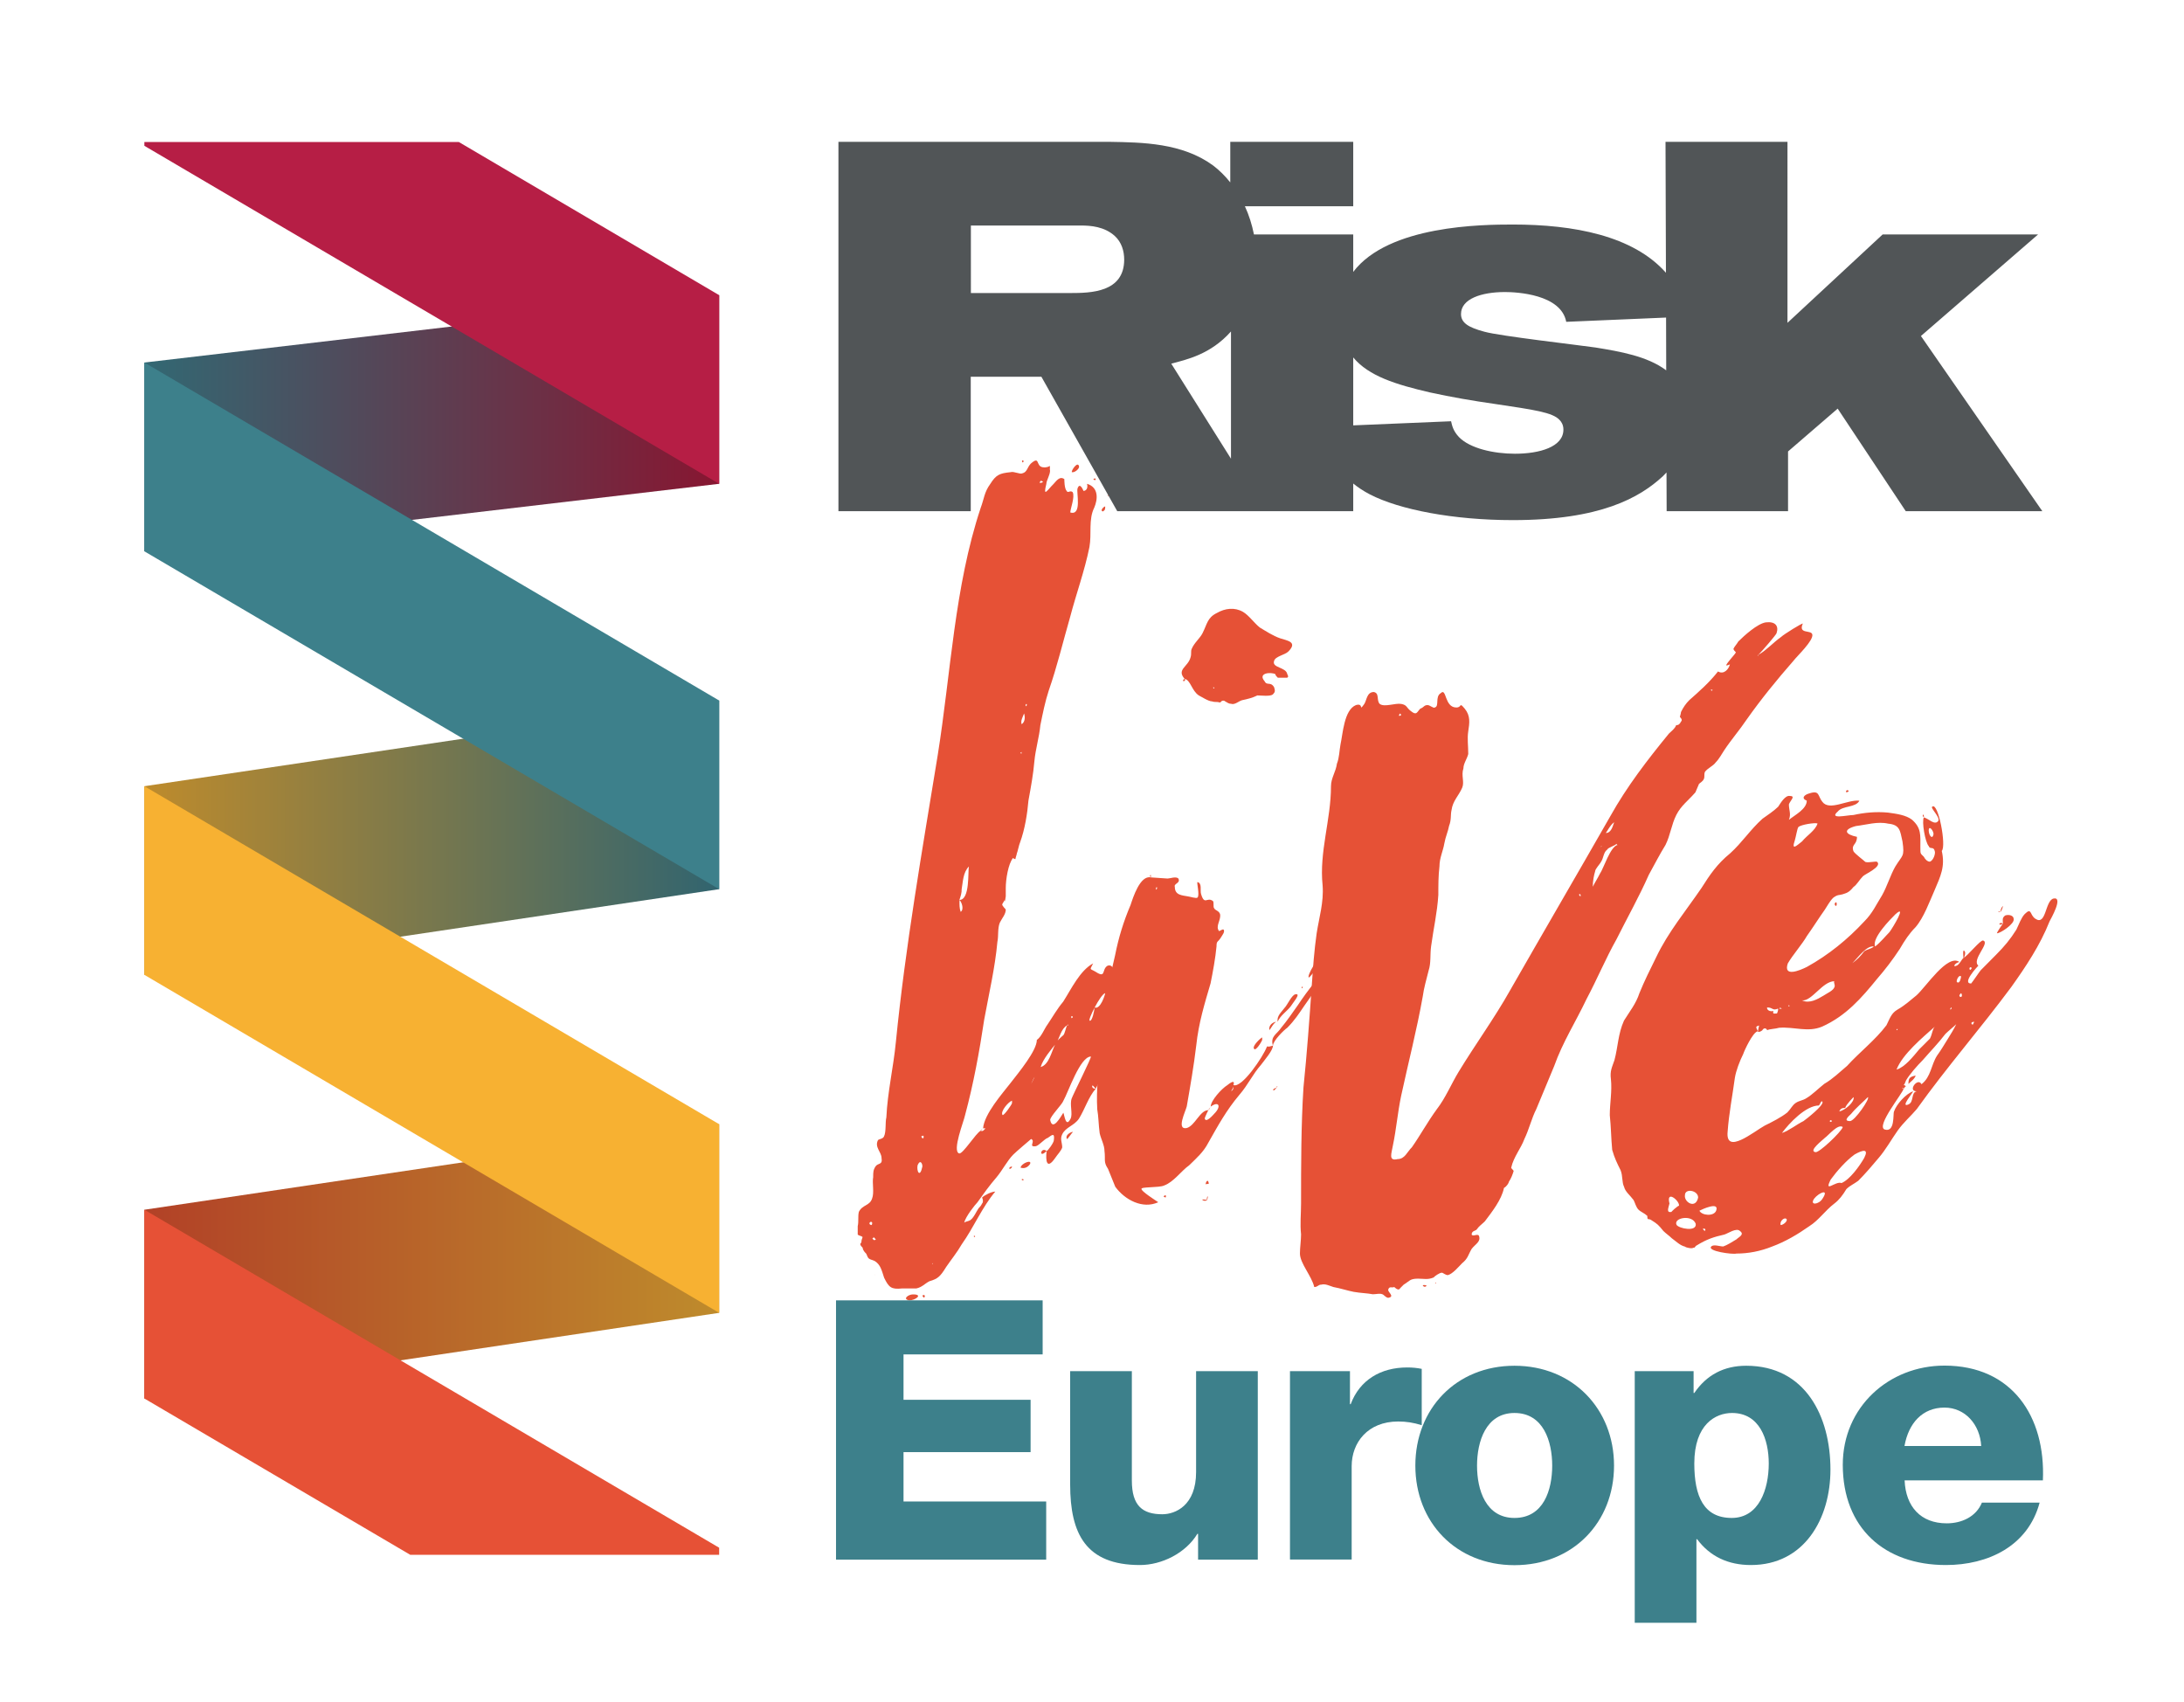 <?xml version="1.0" encoding="utf-8"?>
<!-- Generator: Adobe Illustrator 24.1.0, SVG Export Plug-In . SVG Version: 6.00 Build 0)  -->
<svg version="1.1" id="Layer_1" xmlns="http://www.w3.org/2000/svg" xmlns:xlink="http://www.w3.org/1999/xlink" x="0px" y="0px"
	 viewBox="0 0 154 120" style="enable-background:new 0 0 154 120;" xml:space="preserve">
<style type="text/css">
	.st0{fill:#E65136;}
	.st1{fill:#515557;}
	.st2{fill:url(#SVGID_1_);}
	.st3{fill:url(#SVGID_2_);}
	.st4{fill:url(#SVGID_3_);}
	.st5{fill:#B61E45;}
	.st6{fill:#F7B132;}
	.st7{fill:#3D808B;}
</style>
<g>
	<path class="st0" d="M79.54,72.29c-0.67,1.52-1.52,2.95-2.28,4.47c-0.51,0.59-0.76,1.43-1.18,2.11c-0.34,0.5-0.93,0.59-1.18,1.1
		c-0.17,0.34,0,0.59,0,0.93c-0.08,0.25-0.34,0.5-0.51,0.76c-0.59,0.84-0.67,0.17-0.59-0.51c-0.59,0.59-0.42-0.34,0,0
		c0.08,0,0.51-0.59,0.51-0.76c0.08-0.59-0.17-0.34-0.42-0.17c-0.25,0.08-0.59,0.51-0.84,0.59c-0.59,0.08,0-0.34-0.34-0.51
		c0,0-1.1,0.93-1.26,1.1c-0.42,0.42-0.76,1.1-1.18,1.6c-0.51,0.59-0.93,1.18-1.35,1.77c-0.17,0.17-0.84,1.01-0.93,1.43
		c0.08-0.08,0.25-0.08,0.42-0.17c0.25-0.17,0.42-0.59,0.59-0.84c0.08-0.08,0.17-0.17,0.25-0.34c0.08-0.08,0.08-0.25,0-0.42
		c0.17-0.17,0.67-0.42,0.93-0.42c-0.93,1.1-1.52,2.53-2.36,3.71c-0.34,0.59-0.76,1.1-1.1,1.6c-0.42,0.68-0.59,0.84-1.18,1.01
		c-0.34,0.17-0.51,0.42-0.93,0.51c-0.25,0-0.67,0-1.01,0c-0.76,0.08-0.93-0.08-1.26-0.76c-0.17-0.51-0.25-0.93-0.67-1.18
		c-0.42-0.17-0.42-0.08-0.59-0.51c-0.08-0.08-0.25-0.25-0.25-0.42c-0.08-0.08-0.17-0.17-0.17-0.25s0.08-0.08,0.08-0.17
		c0-0.17,0.08-0.25,0.08-0.34c-0.08-0.08-0.25-0.08-0.34-0.17c0-0.17,0-0.42,0-0.59c0.08-0.34,0-0.68,0.08-1.01
		c0.25-0.51,0.76-0.42,0.93-0.93c0.17-0.42,0-1.1,0.08-1.52c0-0.34,0-0.5,0.17-0.76c0.17-0.25,0.51-0.08,0.42-0.59
		c0-0.42-0.51-0.76-0.25-1.26c0.08-0.08,0.34-0.08,0.42-0.25c0.17-0.34,0.08-1.01,0.17-1.35c0.08-1.77,0.5-3.54,0.67-5.31
		c0.67-6.74,1.85-13.48,2.95-20.22c0.93-5.81,1.18-11.88,3.03-17.44c0.25-0.67,0.25-1.1,0.67-1.68c0.42-0.67,0.67-0.76,1.43-0.84
		c0.25-0.08,0.67,0.17,0.84,0.08c0.34-0.08,0.34-0.42,0.59-0.68c0.67-0.59,0.34,0.17,0.84,0.25c0.59,0.08,0.51-0.34,0.51,0.17
		c0.08,0.25-0.25,0.76-0.25,1.01c-0.25,1.01,0.08,0.42,0.51,0c0.17-0.17,0.42-0.59,0.76-0.34c0,0.08,0,0.67,0.17,0.84
		c0.08,0.17,0.25-0.08,0.42,0.08c0.17,0.34-0.17,1.18-0.17,1.43c0.84,0.25,0.42-1.43,0.51-1.69c0.17-0.5,0.42,0.17,0.42,0.17
		c0.17,0,0.34-0.17,0.25-0.5c0.84,0.25,0.76,1.1,0.51,1.68c-0.42,0.84-0.17,1.85-0.34,2.78c-0.34,1.68-0.93,3.29-1.35,4.89
		c-0.51,1.77-0.93,3.54-1.52,5.23c-0.25,0.76-0.42,1.6-0.59,2.44c-0.08,0.84-0.34,1.68-0.42,2.53c-0.08,0.93-0.25,1.85-0.42,2.78
		c-0.08,0.93-0.25,2.02-0.59,2.95c-0.08,0.17-0.17,0.67-0.25,0.84c0.08-0.17-0.08,0.25-0.08,0.34c-0.08,0-0.17-0.08-0.17-0.08
		c-0.34,0.42-0.51,1.52-0.51,2.11c0,0.08,0,0.59,0,0.59s-0.08,0.59-0.08,0.25c0,0.08-0.17,0.25-0.17,0.34
		c0,0.08,0.25,0.34,0.25,0.34c0,0.34-0.25,0.59-0.42,0.93c-0.17,0.42-0.08,0.93-0.17,1.35c-0.17,1.85-0.59,3.62-0.93,5.48
		c-0.34,2.27-0.76,4.55-1.35,6.74c-0.08,0.42-0.93,2.53-0.42,2.7c0.25,0.08,1.18-1.43,1.52-1.6c0-0.08,0.08-0.08,0.17-0.17
		c-0.08,0.08-0.17,0.17-0.17,0.17c0.17,0.08,0.25-0.08,0.34-0.17c-0.08,0-0.17,0-0.17,0c0.08-1.01,1.35-2.44,1.94-3.2
		c0.59-0.76,1.85-2.28,1.85-3.03v-0.08v0.08c0.34-0.25,0.51-0.76,0.76-1.1c0.34-0.5,0.67-1.09,1.1-1.6c0.59-0.93,1.18-2.19,2.11-2.7
		c-0.25,0.51-0.25,0.34,0.17,0.59c0.76,0.5,0.42-0.17,0.84-0.42c0.42-0.17,0.51,0.5,0.59,0.76c0.17,0.25,0.34,0.34,0.34,0.59
		c0,0.17-0.17,0.68-0.08,0.68c0.17-0.08,0.17-0.17,0-0.42c0.59,0.17,0.93-0.59,1.01,0.34C80.04,70.69,79.79,71.62,79.54,72.29z
		 M61.08,84.34 M61.5,86.2c-0.08-0.17-0.34,0.08-0.08,0.17C61.5,86.37,61.5,86.28,61.5,86.2z M61.76,87.38
		c-0.08-0.08-0.08-0.08-0.17-0.17c0,0.08,0,0.08-0.08,0.08C61.59,87.46,61.67,87.46,61.76,87.38z M61.76,89.91
		c-0.08,0-0.08-0.08-0.08-0.08S61.67,89.91,61.76,89.91z M64.12,91.68c-0.51-0.08-0.08-0.42,0.25-0.42
		C65.13,91.25,64.54,91.68,64.12,91.68z M65.04,82.24c0-0.25-0.17-0.5-0.34-0.08C64.62,82.58,64.87,83.08,65.04,82.24z M65.13,80.13
		c0-0.08-0.08-0.08-0.17,0C65.04,80.3,65.13,80.3,65.13,80.13z M65.21,91.42c-0.08,0.17-0.17-0.08-0.17-0.08
		C65.21,91.25,65.21,91.34,65.21,91.42z M65.8,89.06c-0.08,0-0.08,0.08-0.08,0.08L65.8,89.06z M67.65,63.45
		c0.76,0,0.59-2.02,0.67-2.36c-0.42,0.42-0.42,1.1-0.51,1.6C67.82,62.94,67.74,63.19,67.65,63.45z M67.74,64.29
		c0.25-0.17,0.08-0.67-0.08-0.84C67.65,63.78,67.65,64.04,67.74,64.29z M68.75,87.13c0,0,0,0,0,0.08c-0.08,0-0.08,0-0.08-0.08
		C68.67,87.13,68.67,87.13,68.75,87.13z M68.75,86.96c0,0.08,0,0.08,0,0.17C68.75,87.04,68.75,87.04,68.75,86.96z M70.18,84.01
		 M71.36,77.77c0-0.08,0-0.08,0-0.17c-0.25,0.08-0.84,0.76-0.67,1.01C70.77,78.7,71.36,77.86,71.36,77.77z M71.19,82.41
		c-0.08-0.08,0.08-0.17,0.17-0.17C71.36,82.32,71.28,82.41,71.19,82.41z M71.36,82.24 M71.95,53.08c0.08,0.08,0.08,0.08,0.08,0
		C72.04,53,72.04,53,71.95,53.08z M72.63,82.07c-0.17,0.25-0.42,0.34-0.67,0.25C72.04,81.99,72.79,81.73,72.63,82.07z M72.04,51.06
		c0.25-0.17,0.25-0.51,0.17-0.76C72.12,50.55,71.95,50.81,72.04,51.06z M72.2,83.16c-0.08,0.08-0.08,0.08-0.17,0
		C72.12,83.08,72.12,83.16,72.2,83.16z M72.12,32.44c0.08,0.08,0.08,0.08,0,0.17C72.04,32.52,72.04,32.52,72.12,32.44z M72.2,32.02
		 M72.37,49.8c0,0,0.08-0.17,0-0.17C72.29,49.71,72.29,49.71,72.37,49.8z M72.96,75.92c-0.08,0.08-0.25,0.51-0.25,0.51
		C72.79,76.26,72.96,75.92,72.96,75.92z M73.3,34.04c0.17,0,0.17,0,0.25-0.08C73.38,33.87,73.38,33.87,73.3,34.04z M74.4,73.64
		c0.08-0.25,0.42-0.51,0.59-0.67c0.08-0.08,0.17-0.51,0.25-0.68c-0.42,0.25-0.51,0.84-0.76,1.26c-0.34,0.42-0.93,1.1-1.1,1.68
		C73.97,75.07,74.14,74.15,74.4,73.64z M76.92,74.49c-0.76,0-1.6,2.53-1.94,3.12c-0.08,0.25-0.93,1.1-0.93,1.35
		c0.17,0.84,0.76-0.25,0.93-0.51c0.08,0.17,0.17,1.1,0.51,0.42c0.17-0.34-0.08-1.01,0.08-1.43C75.66,77.18,77.01,74.49,76.92,74.49z
		 M75.24,80.3c-0.17-0.25,0.25-0.5,0.42-0.5c0-0.08,0-0.42,0-0.34c0,0.08,0,0.25,0,0.34C75.57,79.88,75.24,80.38,75.24,80.3z
		 M75.24,72.29c0.08,0,0.08,0,0.08,0C75.32,72.21,75.32,72.21,75.24,72.29z M75.57,71.79l0.08-0.08
		C75.57,71.54,75.49,71.7,75.57,71.79z M75.57,33.28c0-0.17,0.42-0.76,0.51-0.42C76.16,33.03,75.74,33.37,75.57,33.28z M77.93,70.02
		c-0.34,0.08-1.26,1.94-1.09,1.94c0.17,0.08,0.34-0.76,0.34-0.93C77.6,71.2,77.93,70.1,77.93,70.02z M77.26,76.76
		c-0.08-0.08-0.25-0.34-0.25-0.17C77.01,76.68,77.09,76.76,77.26,76.76z M77.09,33.79c0.08-0.08,0.17-0.08,0.17,0
		C77.26,33.87,77.18,33.87,77.09,33.79z M77.93,35.72c0,0.17,0,0.25-0.17,0.34C77.51,35.98,77.93,35.64,77.93,35.72z M77.93,35.72
		c0,0,0,0,0-0.08C77.93,35.72,77.93,35.72,77.93,35.72z M77.93,36.48 M78.1,34.97c0,0,0-0.08,0.08-0.08
		C78.19,34.88,78.19,34.97,78.1,34.97z"/>
	<path class="st0" d="M93.89,67.74c0,0-0.59,1.26-0.76,1.43c-0.34,0.59-0.76,1.18-1.18,1.77c-0.34,0.5-0.67,1.01-1.18,1.52
		c-0.25,0.17-1.01,0.93-1.01,1.26c0,0.34-0.59,1.01-0.84,1.35c-0.59,0.67-0.93,1.43-1.52,2.11c-0.93,1.1-1.52,2.19-2.19,3.37
		c-0.34,0.67-0.84,1.1-1.35,1.6c-0.59,0.42-1.09,1.18-1.77,1.43c-0.34,0.17-1.68,0.08-1.6,0.25c0,0.17,0.93,0.76,1.18,0.93
		c-1.1,0.51-2.36-0.17-3.03-1.09c-0.17-0.42-0.34-0.84-0.51-1.26c-0.34-0.5-0.17-0.67-0.25-1.26c0-0.42-0.25-0.84-0.34-1.26
		c-0.08-0.59-0.08-1.18-0.17-1.68c-0.08-1.43,0.08-2.61,0.25-4.05c0.17-1.1,0.08-2.27,0.25-3.37c0.17-1.18,0.51-2.27,0.76-3.45
		c0.25-1.26,0.59-2.36,1.09-3.54c0.17-0.51,0.67-2.11,1.43-1.94c-0.08-0.08-0.08-0.17,0-0.17c0,0,0,0.08,0,0.17
		c0,0,1.1,0.08,1.18,0.08c0.17,0,0.59-0.17,0.76,0c0.17,0.34-0.34,0.34-0.25,0.59c0,0.59,0.51,0.59,0.93,0.67
		c0.08,0,0.59,0.17,0.67,0.08c0.17-0.17-0.08-1.09,0-1.09c0.34,0.08,0.17,0.59,0.25,0.84c0.25,0.84,0.42,0.17,0.84,0.5
		c0.08,0.08,0,0.42,0.08,0.5c0.08,0.17,0.34,0.17,0.42,0.42c0.08,0.42-0.34,0.84-0.08,1.18c0,0.08,0.25-0.17,0.34-0.08
		c0.08,0.17-0.08,0.34-0.17,0.5c-0.25,0.42-0.34,0.25-0.34,0.67c-0.08,0.84-0.25,1.77-0.42,2.61c-0.42,1.43-0.84,2.78-1.01,4.38
		c-0.17,1.43-0.42,2.87-0.67,4.3c-0.08,0.34-0.76,1.68,0,1.52c0.59-0.17,0.93-1.26,1.52-1.26c0,0-0.25,0.5-0.25,0.59
		c0.08,0.34,0.59-0.25,0.67-0.34c0.51-0.5,0.34-0.93-0.25-0.5c0-0.42,0.76-1.26,1.18-1.52c0.42-0.34,0.51-0.25,0.42,0
		c0.59,0.25,2.11-2.02,2.36-2.7c0.08,0,0.17,0,0.42-0.08c-0.17-0.68,0.25-0.76,0.59-1.26c0.42-0.5,0.76-1.01,1.18-1.6
		c0.34-0.51,0.76-1.1,1.18-1.6C92.96,68.92,93.55,67.74,93.89,67.74z M81.59,62.6c0-0.08-0.08-0.08-0.08,0.08
		C81.5,62.77,81.59,62.69,81.59,62.6z M82.18,84.43c-0.17-0.08-0.17-0.08,0-0.17C82.18,84.26,82.26,84.34,82.18,84.43z M83.53,47.86
		c-0.59-0.67,0.25-0.84,0.42-1.52c0.08-0.25,0-0.42,0.08-0.59c0.17-0.42,0.59-0.76,0.76-1.1c0.34-0.67,0.34-1.1,1.01-1.43
		c0.59-0.34,1.26-0.42,1.85-0.08c0.42,0.25,0.76,0.76,1.18,1.1c0.42,0.25,0.93,0.59,1.43,0.76c0.51,0.17,1.26,0.25,0.59,0.93
		c-0.25,0.25-0.93,0.34-1.01,0.67c-0.17,0.5,0.84,0.42,0.93,0.93c0.08,0.17,0.08,0.17,0,0.25c-0.25,0-0.42,0-0.67,0
		c-0.08-0.08-0.17-0.17-0.17-0.25c-0.34-0.17-1.26-0.08-0.76,0.5c0.17,0.34,0.42,0,0.67,0.42c0.08,0.25,0.08,0.34-0.08,0.5
		c-0.17,0.17-0.84,0.08-1.1,0.08c-0.34,0.17-0.67,0.25-1.09,0.34c-0.25,0.08-0.51,0.34-0.76,0.25c-0.17,0-0.25-0.08-0.42-0.17
		c-0.08-0.08-0.25-0.08-0.34,0.08c-0.34-0.08-0.34,0-0.59-0.08c-0.25,0-0.76-0.34-0.93-0.42C84.03,48.7,83.95,47.94,83.53,47.86z
		 M83.53,47.86c0.08,0.08,0,0.17-0.08,0.17C83.36,47.94,83.53,47.86,83.53,47.86z M85.13,84.6c-0.08,0.08-0.25,0.08-0.34,0
		S85.04,84.6,85.13,84.6c-0.08-0.08,0-0.17,0-0.25C85.21,84.34,85.13,84.51,85.13,84.6z M85.21,83.33c0.08,0.25-0.08,0.08-0.17,0.17
		C84.96,83.5,85.13,83.08,85.21,83.33z M85.21,78.28c0-0.08,0.17-0.25,0.17-0.25C85.3,78.11,85.3,78.19,85.21,78.28z M85.63,48.53
		c0,0,0-0.08-0.08-0.08C85.55,48.53,85.55,48.53,85.63,48.53z M86.98,76.59c0,0.08-0.08,0.17-0.17,0.34
		C86.98,76.84,86.98,76.68,86.98,76.59z M87.99,74.57 M89,73.14c0,0.08,0,0.08,0,0.17c0,0.08-0.51,0.93-0.59,0.59
		C88.33,73.73,88.84,73.22,89,73.14z M89.43,73.73c-0.08,0-0.25,0-0.34,0C89.17,73.73,89.26,73.73,89.43,73.73z M89.43,73.73
		c-0.08,0-0.08,0.08-0.08,0.08S89.34,73.81,89.43,73.73z M89.51,72.63c-0.08-0.34,0.25-0.59,0.51-0.59
		C89.85,72.04,89.59,72.55,89.51,72.63z M90.02,76.68c-0.08,0.08-0.17,0.25-0.25,0.17C89.76,76.76,90.02,76.68,90.02,76.68z
		 M90.1,72.04c0,0,0,0-0.08,0C90.1,72.04,90.1,72.04,90.1,72.04z M90.02,76.68c0,0,0,0,0-0.08C90.1,76.59,90.1,76.59,90.02,76.68z
		 M90.6,71.03c0.17-0.17,0.51-0.93,0.76-0.93c0.42-0.08-0.25,0.67-0.34,0.84c-0.25,0.34-0.76,0.67-0.93,1.1
		C90.02,71.62,90.35,71.37,90.6,71.03z M91.78,69.6c0,0,0.08-0.08,0.08,0C91.87,69.6,91.78,69.77,91.78,69.6z M93.3,67.49
		c0.08,0.08-0.84,1.35-1.01,1.43C92.12,68.84,92.96,67.32,93.3,67.49z M95.32,64.96c-0.08,0.08-0.17,0.25-0.25,0.25
		C94.99,65.05,95.15,65.05,95.32,64.96z M95.41,64.96h-0.08c0-0.17,0.08,0,0,0H95.41z"/>
	<path class="st0" d="M126.46,46.59c-1.18,1.35-2.28,2.7-3.29,4.13c-0.51,0.76-1.1,1.43-1.6,2.19c-0.17,0.25-0.34,0.59-0.59,0.84
		c-0.17,0.25-0.59,0.42-0.76,0.67c-0.08,0.17,0,0.34-0.08,0.51c-0.08,0.17-0.25,0.25-0.34,0.34c-0.08,0.17-0.17,0.42-0.25,0.59
		c-0.51,0.59-1.01,0.93-1.35,1.6c-0.34,0.67-0.42,1.43-0.76,2.11c-0.42,0.68-0.76,1.35-1.18,2.11c-0.67,1.52-1.52,3.03-2.28,4.55
		c-0.76,1.35-1.35,2.78-2.11,4.21c-0.76,1.6-1.68,3.03-2.28,4.72c-0.42,1.01-0.84,2.02-1.26,3.03c-0.34,0.67-0.51,1.43-0.84,2.11
		c-0.25,0.68-0.76,1.26-0.93,2.02c0,0.08,0.17,0.17,0.17,0.25c-0.08,0.25-0.17,0.5-0.34,0.76c0,0.08-0.17,0.34-0.34,0.42
		c-0.17,0.84-0.84,1.68-1.35,2.36c-0.17,0.17-0.42,0.34-0.59,0.59c-0.08,0.08-0.34,0.08-0.34,0.34c0.08,0.17,0.42-0.08,0.51,0.08
		c0.17,0.42-0.25,0.59-0.51,0.93c-0.25,0.42-0.25,0.67-0.67,1.01c-0.25,0.25-0.67,0.76-1.01,0.84c-0.17,0-0.34-0.17-0.42-0.17
		c-0.17,0-0.51,0.25-0.59,0.34c-0.42,0.17-0.67,0.08-1.09,0.08c-0.59,0-0.59,0.17-1.01,0.42c-0.08,0.08-0.17,0.17-0.25,0.25
		c-0.08,0.17-0.25,0.08-0.42-0.08c-0.17,0.08-0.34-0.08-0.42,0.17c-0.08,0.17,0.51,0.5,0,0.59c-0.17,0-0.34-0.25-0.42-0.25
		c-0.17-0.08-0.42,0-0.67,0c-0.42-0.08-0.84-0.08-1.35-0.17c-0.42-0.08-0.93-0.25-1.43-0.34c-0.25-0.08-0.59-0.25-0.84-0.17
		c-0.25,0-0.25,0.17-0.51,0.17c-0.17-0.76-1.01-1.68-1.01-2.36c0-0.42,0.08-0.93,0.08-1.35c-0.08-0.76,0-1.43,0-2.19
		c0-2.7,0-5.48,0.17-8.17c0.25-2.44,0.42-4.8,0.59-7.25c0.08-1.18,0.17-2.44,0.34-3.62c0.17-1.1,0.51-2.19,0.42-3.37
		c-0.25-2.36,0.59-4.63,0.59-6.99c0-0.59,0.34-1.01,0.42-1.6c0.17-0.42,0.17-0.93,0.25-1.35c0.17-0.76,0.25-2.44,1.09-2.78
		c0.59-0.17,0.17,0.51,0.59-0.08c0.17-0.25,0.17-0.84,0.67-0.84c0.42,0.08,0.17,0.59,0.42,0.84c0.34,0.25,1.09-0.08,1.52,0
		c0.42,0.08,0.34,0.25,0.67,0.5c0.42,0.34,0.42,0.08,0.67-0.17c0.25-0.08,0.25-0.25,0.51-0.25c0.17,0,0.42,0.25,0.51,0.17
		c0.34-0.08,0-0.76,0.42-1.01c0.42-0.42,0.25,1.01,1.1,1.01c0.42,0,0.17-0.42,0.59,0.08c0.42,0.51,0.34,1.01,0.25,1.6
		c-0.08,0.51,0,1.01,0,1.6c-0.08,0.34-0.34,0.67-0.34,1.01c-0.17,0.51,0.08,0.93-0.08,1.35c-0.25,0.59-0.67,0.93-0.76,1.6
		c-0.08,0.34,0,0.67-0.17,1.1c-0.08,0.42-0.25,0.76-0.34,1.26c-0.08,0.5-0.34,1.01-0.34,1.6c-0.08,0.67-0.08,1.35-0.08,2.02
		c-0.08,1.26-0.34,2.36-0.51,3.62c-0.08,0.59,0,1.18-0.17,1.69c-0.17,0.67-0.34,1.26-0.42,1.85c-0.42,2.36-1.01,4.63-1.52,6.99
		c-0.25,1.18-0.34,2.36-0.59,3.54c-0.08,0.5-0.34,1.1,0.34,0.93c0.51,0,0.67-0.51,1.01-0.84c0.59-0.84,1.09-1.77,1.77-2.7
		c0.59-0.76,1.01-1.77,1.52-2.61c1.18-1.94,2.53-3.79,3.62-5.73c2.36-4.13,4.72-8.17,7.08-12.3c1.18-2.11,2.61-3.96,4.13-5.82
		c0.17-0.17,0.42-0.34,0.51-0.59c0.17,0,0.25-0.08,0.34-0.25c0.08-0.08,0.08-0.17-0.08-0.34c0,0,0.08-0.25,0.08-0.34
		c0.17-0.34,0.34-0.59,0.59-0.84c0.67-0.59,1.43-1.26,2.02-2.02c0.42,0.25,0.76-0.17,0.84-0.5c0,0-0.17,0.08-0.25,0.08
		c-0.08-0.08,0.67-0.84,0.67-0.93c-0.08-0.08-0.17-0.17-0.17-0.25c0.08-0.17,0.25-0.34,0.34-0.51c0.42-0.42,1.35-1.26,1.94-1.35
		c0.67-0.08,0.93,0.25,0.76,0.76c0,0.08-1.01,1.26-1.35,1.6c0,0,0.08,0,0.08-0.08c0.59-0.34,1.01-0.84,1.6-1.26
		c0.17-0.17,1.52-1.01,1.52-0.93c-0.34,0.76,0.59,0.42,0.67,0.76C127.89,45.16,126.71,46.26,126.46,46.59z M98.65,50.47
		c0.17,0,0.17-0.08,0.08-0.17C98.65,50.39,98.65,50.39,98.65,50.47z M100.59,90.66c-0.08,0.08-0.17,0.08-0.25,0
		C100.25,90.58,100.59,90.58,100.59,90.66z M101.26,90.41c0,0.08,0,0.08-0.08,0.08C101.18,90.5,101.18,90.5,101.26,90.41z
		 M111.37,63.03c0,0-0.08,0.08,0.08,0.17C111.46,63.11,111.46,63.03,111.37,63.03z M114.07,59.57c-0.08,0-0.08-0.08-0.08-0.08
		c-0.17,0.17-0.59,0.25-0.67,0.42c-0.25,0.17-0.25,0.59-0.42,0.84c-0.08,0.17-0.42,0.51-0.42,0.67c-0.08,0.25-0.17,0.68-0.17,1.1
		c0.17-0.34,0.34-0.59,0.51-0.93C113.06,61.26,113.56,59.65,114.07,59.57z M112.89,59.74c0-0.08,0.08-0.08,0.08-0.08
		C112.89,59.65,112.89,59.65,112.89,59.74z M112.97,59.65 M113.23,58.73c0.42,0,0.51-0.59,0.59-0.76
		C113.56,58.14,113.31,58.64,113.23,58.73z M120.72,48.7c0.08-0.08,0-0.08-0.08-0.08C120.64,48.7,120.72,48.7,120.72,48.7z
		 M120.81,50.22"/>
	<path class="st0" d="M144.52,64.96c-0.67,1.69-1.68,3.2-2.7,4.63c-2.19,2.95-4.55,5.65-6.66,8.6c-0.42,0.5-0.93,0.93-1.35,1.52
		s-0.84,1.35-1.35,1.94c-0.42,0.5-0.93,1.1-1.43,1.6c-0.34,0.25-0.59,0.34-0.84,0.59c-0.25,0.42-0.51,0.76-0.84,1.01
		c-0.67,0.51-1.1,1.18-1.77,1.6c-0.84,0.59-1.69,1.09-2.61,1.43c-0.84,0.34-1.69,0.5-2.53,0.5c-0.25,0.08-2.11-0.17-1.77-0.5
		c0.17-0.17,0.59,0,0.84,0c0.25-0.08,0.67-0.34,0.93-0.5c0.17-0.17,0.59-0.34,0.25-0.59c-0.25-0.25-0.84,0.17-1.1,0.25
		c-0.76,0.17-1.26,0.34-1.94,0.76c-0.17,0.08-0.08,0.17-0.25,0.17c-0.08,0.08-0.51,0-0.59-0.08c-0.34-0.08-0.59-0.34-0.93-0.59
		c-0.17-0.17-0.42-0.34-0.59-0.51c-0.34-0.42-0.42-0.5-0.84-0.76c-0.08-0.08-0.25-0.08-0.25-0.08c-0.08-0.08,0-0.25-0.08-0.25
		c-0.17-0.17-0.42-0.25-0.59-0.42c-0.17-0.17-0.25-0.51-0.34-0.67c-0.25-0.34-0.59-0.59-0.67-0.93c-0.17-0.34-0.08-0.76-0.25-1.18
		c-0.25-0.5-0.42-0.84-0.59-1.43c-0.08-0.84-0.08-1.6-0.17-2.45c0-0.84,0.17-1.68,0.08-2.53c-0.08-0.59,0.08-0.84,0.25-1.35
		c0.25-0.93,0.25-1.85,0.67-2.78c0.42-0.68,0.84-1.18,1.09-1.94c0.34-0.84,0.76-1.68,1.18-2.53c0.84-1.77,2.11-3.29,3.2-4.89
		c0.59-0.93,1.09-1.68,2.02-2.44c0.84-0.76,1.43-1.68,2.28-2.44c0.34-0.25,0.76-0.51,1.1-0.84c0.17-0.25,0.5-0.84,0.84-0.76
		c0.42,0,0,0.34-0.08,0.59c0,0.42,0.17,0.67,0,1.09c0.42-0.34,1.26-0.76,1.26-1.35c-0.42-0.17-0.17-0.42,0.17-0.51
		c0.76-0.25,0.59,0.17,0.93,0.59c0.5,0.67,1.77-0.17,2.61-0.08c-0.25,0.5-1.18,0.34-1.52,0.76c-0.67,0.59,0.67,0.25,1.1,0.25
		c0.76-0.17,1.6-0.25,2.44-0.17c0.59,0.08,1.26,0.17,1.69,0.5c0.67,0.59,0.59,1.1,0.59,1.94c0,0.51,0,0.42,0.25,0.68
		c0.08,0.17,0.25,0.34,0.42,0.34c0.25-0.08,0.42-0.59,0.34-0.76c-0.08-0.34-0.34-0.08-0.42-0.34c-0.25-0.25-0.51-1.77-0.34-2.02
		c0.34,0.08,0.76,0.59,1.01,0.25c0.17-0.25-0.59-0.93-0.42-1.01c0.42-0.34,1.01,2.78,0.67,3.12c0-0.17,0-0.17,0,0
		c0.25,1.1-0.08,1.77-0.51,2.78c-0.34,0.76-0.76,1.94-1.35,2.61c-0.42,0.42-0.76,0.93-1.1,1.52c-0.5,0.76-1.01,1.43-1.6,2.11
		c-1.1,1.35-2.19,2.61-3.88,3.37c-1.01,0.42-1.94,0-3.03,0.08c-0.25,0.08-0.67,0.08-0.84,0.17c-0.08-0.17-0.25-0.17-0.34,0
		c-0.08,0.08-0.25,0.17-0.34,0.08c-0.34,0.08-0.93,1.35-1.01,1.6c-0.25,0.5-0.51,1.18-0.59,1.68c-0.17,1.26-0.42,2.53-0.51,3.79
		c-0.17,1.68,1.85,0,2.61-0.42c0.51-0.25,1.18-0.59,1.6-0.93c0.25-0.25,0.34-0.5,0.59-0.67c0.25-0.17,0.51-0.17,0.76-0.34
		c0.42-0.25,0.84-0.68,1.26-1.01c0.59-0.34,1.1-0.84,1.6-1.26c0.84-0.93,2.02-1.85,2.78-2.87c0.25-0.5,0.34-0.84,0.76-1.09
		c0.59-0.34,0.93-0.68,1.35-1.01c0.67-0.59,2.19-2.95,3.03-2.36c-0.34,0.08-0.51,0.42-0.17,0.25c0.17-0.08,0.34-0.42,0.42-0.5
		c0.34-0.17,1.26-1.35,1.43-1.26c0.51,0.17-0.84,1.35-0.34,1.77c-0.08,0.08-1.18,1.26-0.51,1.26c0.08-0.08,0.59-0.84,0.67-0.93
		c0.34-0.34,0.76-0.76,1.09-1.1c0.59-0.59,1.01-1.1,1.43-1.77c0.17-0.34,0.34-0.84,0.59-1.1c0.51-0.5,0.34,0.08,0.76,0.34
		c0.76,0.5,0.67-1.26,1.26-1.43C145.53,63.19,144.6,64.8,144.52,64.96z M118.39,85.02c0.08-0.34-0.93-1.18-0.67-0.17
		c-0.08,0.34-0.25,0.68,0.17,0.59C117.72,85.52,118.39,84.93,118.39,85.02z M119.57,86.28c-0.25-0.68-1.6-0.42-1.35,0.08
		C118.39,86.62,119.66,86.87,119.57,86.28z M119.74,84.43c0-0.51-0.93-0.67-0.93-0.17C118.73,84.76,119.57,85.27,119.74,84.43z
		 M119.83,85.36c0.17,0.34,1.01,0.42,1.18,0C121.26,84.68,120,85.27,119.83,85.36z M120,87.97 M120.25,86.7
		c0-0.08-0.08-0.08-0.17-0.08C120.08,86.7,120.25,86.87,120.25,86.7z M123.96,72.72c0-0.08,0.08-0.42,0.08-0.42
		C123.79,72.38,123.79,72.38,123.96,72.72z M125.05,71.28c-0.08,0.25,0.08,0.17,0.25,0.17c0.08-0.17,0.08-0.25,0.08-0.34
		c-0.42,0.17-0.34-0.08-0.76-0.08C124.55,71.03,124.63,71.37,125.05,71.28z M125.47,71.12c0,0,0.08,0,0.17,0
		C125.56,71.03,125.47,71.03,125.47,71.12z M125.98,85.95c-0.17-0.17-0.51,0.17-0.42,0.42C125.73,86.37,126.06,86.11,125.98,85.95z
		 M128.51,77.69c-0.08-0.17-0.17,0.17-0.25,0.25c-0.93,0-2.11,1.26-2.61,1.94c0.51-0.17,1.01-0.59,1.52-0.84
		C127.41,78.87,128.59,77.94,128.51,77.69z M127.41,68.17c1.52-0.84,2.87-1.94,4.04-3.2c0.59-0.59,0.84-1.18,1.26-1.85
		c0.34-0.59,0.59-1.43,0.93-2.02c0.51-0.84,0.67-0.67,0.51-1.77c-0.17-0.76-0.17-1.18-1.01-1.26c-0.76-0.17-1.52,0.08-2.28,0.17
		c-0.93,0.25-0.76,0.59,0.08,0.76c0,0.59-0.42,0.51-0.25,1.01c0.08,0.17,0.76,0.67,0.84,0.76c0.25,0.08,0.76-0.08,0.84,0
		c0.34,0.34-0.84,0.84-1.01,1.01c-0.25,0.25-0.42,0.59-0.67,0.76c-0.34,0.42-0.51,0.42-0.76,0.51c-0.25,0.08-0.34,0-0.67,0.25
		c-0.25,0.25-0.42,0.59-0.59,0.84c-0.42,0.59-0.84,1.26-1.26,1.85c-0.34,0.59-1.01,1.35-1.35,1.94
		C125.73,68.92,126.91,68.42,127.41,68.17z M126.15,70.86c-0.08,0.08-0.08,0.08,0,0.08C126.23,70.95,126.15,70.86,126.15,70.86z
		 M127.07,59.32c0.34-0.42,0.93-0.76,1.09-1.26c-0.17-0.08-1.18,0.08-1.35,0.25c-0.08,0.08-0.17,0.67-0.25,0.93
		C126.31,59.99,126.65,59.65,127.07,59.32z M129.35,69.18c-0.84,0-1.6,1.43-2.28,1.35c0.51,0.25,1.09-0.08,1.52-0.34
		c0.25-0.17,0.67-0.34,0.76-0.59C129.43,69.43,129.26,69.26,129.35,69.18z M127.5,56.45 M127.92,84.51c-0.34,0.5,0.34,0.42,0.59,0
		C129.01,83.76,128.25,84.09,127.92,84.51z M129.94,79.46c-0.34-0.25-1.01,0.59-1.26,0.76c-0.17,0.17-1.18,0.93-0.67,1.01
		C128.25,81.31,129.85,79.79,129.94,79.46z M130.78,81.39c-0.59,0.42-1.26,1.18-1.69,1.77c-0.51,1.01,0.34,0.08,0.76,0.25
		c0.59-0.25,1.26-1.18,1.6-1.77C131.79,80.97,131.37,81.06,130.78,81.39z M129.01,79.04c0.08,0.08,0.08,0.08,0.17,0
		C129.1,78.95,129.1,78.95,129.01,79.04z M129.43,63.62c0.08,0,0.08,0,0.08,0.17c0,0,0,0.08-0.08,0.08
		C129.35,63.78,129.35,63.7,129.43,63.62z M129.69,78.36c0.42-0.08,1.1-0.68,1.01-1.01c0,0-0.51,0.5-0.59,0.76
		C129.85,78.11,129.77,78.19,129.69,78.36z M130.19,55.86c-0.08-0.08,0.08-0.25,0.17-0.08C130.28,55.86,130.19,55.86,130.19,55.86z
		 M131.71,77.35c-0.42,0.42-0.84,0.76-1.18,1.18c-0.17,0.17-0.59,0.51-0.08,0.51C130.78,79.04,131.88,77.44,131.71,77.35z
		 M132.13,66.73c-0.51-0.08-1.1,0.76-1.52,1.18c0.34-0.25,0.59-0.5,0.84-0.84C131.71,66.9,131.96,66.9,132.13,66.73z M131.2,61.26
		 M133.65,64.46c-0.34,0.34-1.68,1.68-1.43,2.27c0.34-0.25,0.76-0.76,1.01-1.01C133.48,65.39,134.49,63.7,133.65,64.46z
		 M137.94,72.21c-0.17,0.17-0.59,0.51-0.76,0.68c-0.51,0.67-1.09,1.26-1.6,1.85c-0.42,0.42-0.93,1.01-1.18,1.43
		c-0.08,0.17-0.08,0.25-0.17,0.34c0.08,0,0.08,0,0.17,0.08c-0.08,0-0.08,0.08-0.17,0.17c-0.08,0.34-1.94,2.61-1.35,2.87
		c0.76,0.25,0.59-1.1,0.67-1.26c0.17-0.51,0.84-1.26,1.35-1.43c0,0.08-0.93,1.18-0.34,0.93c0.42-0.17,0.17-0.84,0.59-0.93
		c-0.67,0,0.08-1.01,0.34-0.5c0.67-0.51,0.67-1.35,1.1-2.02c0.25-0.34,0.5-0.76,0.76-1.18C137.52,72.97,137.78,72.55,137.94,72.21z
		 M133.73,75.41c0.59-0.17,1.18-0.93,1.6-1.43c0.25-0.25,0.51-0.5,0.76-0.76c0.17-0.34,0.17-0.67,0.34-0.84
		C135.58,73.14,134.15,74.32,133.73,75.41z M133.73,72.63c0.08,0,0.08-0.08,0.08-0.08C133.73,72.55,133.73,72.55,133.73,72.63z
		 M134.15,76.68v0.08c0,0,0,0,0.08,0L134.15,76.68z M135.08,75.83c-0.08,0.25-0.34,0.42-0.51,0.59
		C134.57,76,134.66,75.92,135.08,75.83z M135.08,75.83v-0.08C135.08,75.83,135.08,75.83,135.08,75.83z M135.58,57.46
		c0.08-0.08,0.08,0.08,0.08,0.17C135.58,57.55,135.58,57.55,135.58,57.46z M135.67,70.36c0.08,0,0.08-0.08,0.08-0.08
		S135.75,70.36,135.67,70.36z M136.34,58.81c0-0.25-0.34-0.67-0.34-0.25C136.01,58.9,136.26,59.23,136.34,58.81z M137.52,71.12
		c0,0.08,0,0.08,0.08,0C137.61,71.03,137.61,70.95,137.52,71.12z M138.28,68.84c-0.17-0.17-0.42,0.42-0.25,0.42
		C138.2,69.35,138.28,68.92,138.28,68.84z M138.28,70.02c-0.08,0.08-0.17,0.17-0.08,0.25C138.37,70.36,138.37,70.1,138.28,70.02z
		 M138.45,67.58c0-0.08-0.08-0.76,0.08-0.51C138.62,67.15,138.53,67.49,138.45,67.58z M138.87,68.25c0,0.17,0.08,0.17,0.17,0
		C138.95,68.17,138.95,68.17,138.87,68.25z M139.21,72.04c-0.17,0-0.25,0.08-0.17,0.17C139.12,72.29,139.12,72.21,139.21,72.04z
		 M139.97,67.41c0.08,0,0.08,0,0.08,0H139.97z M141.23,65.13c-0.17,0.08-0.25,0.08-0.25,0C141.06,65.05,141.15,65.05,141.23,65.13
		c0-0.25-0.08-0.42,0.17-0.59c0.25-0.08,0.59,0,0.59,0.25c0.08,0.34-0.93,1.01-1.18,1.01C140.81,65.72,141.15,65.22,141.23,65.13z
		 M141.06,64.29c-0.08,0-0.08,0-0.17,0C140.98,64.2,141.06,64.29,141.06,64.29z M141.06,64.29c0-0.25,0.17-0.42,0.17-0.42
		C141.23,63.95,141.15,64.2,141.06,64.29z"/>
</g>
<path id="XMLID_39_" class="st1" d="M135.45,23.69l8.26-7.16h-10.96l-6.71,6.23V10h-8.6l0.03,9.23c-2.32-2.62-6.52-3.4-10.8-3.4
	c-2.14,0-8.76,0.05-11.25,3.34v-2.64h-7c-0.14-0.69-0.35-1.37-0.64-1.99h7.64V10h-8.67v2.86c-0.36-0.45-0.77-0.86-1.22-1.2
	c-2.18-1.59-4.98-1.62-7.27-1.66H59.12v26.04h9.33v-9.48h4.98l5.35,9.48h16.64v-1.95c0.33,0.27,0.72,0.53,1.18,0.77
	c2.07,1.07,5.87,1.81,10.07,1.81c6.2,0,8.96-1.59,10.59-3.1c0.08-0.08,0.17-0.17,0.25-0.26l0.01,2.73h8.56v-4.21l3.5-3.02l4.8,7.23
	h9.63L135.45,23.69z M75.47,20.66h-7.01V15.9h7.75c0.7,0,1.66,0.07,2.4,0.74c0.48,0.44,0.66,1.07,0.66,1.66
	C79.27,20.62,76.91,20.66,75.47,20.66z M82.59,25.64c1.07-0.29,2.76-0.64,4.21-2.27v8.97L82.59,25.64z M106.82,31.99
	c-1.48,0-3.17-0.37-3.95-1.18c-0.41-0.44-0.48-0.81-0.55-1.11l-6.9,0.29V25.2c1.08,1.31,3,1.91,5.42,2.47
	c1.51,0.33,3.02,0.59,4.57,0.81c2.73,0.41,4.09,0.59,4.57,1.14c0.11,0.11,0.26,0.33,0.26,0.66
	C110.25,31.51,108.56,31.99,106.82,31.99z M112.5,24.5c-1.25-0.18-6.75-0.81-7.82-1.11c-1.14-0.3-1.66-0.63-1.66-1.25
	c0-1.07,1.44-1.55,3.1-1.55c0.81,0,3.95,0.15,4.32,2.1l7.04-0.3l0.01,3.72C116.16,25.11,114.22,24.78,112.5,24.5z"/>
<g>
	<linearGradient id="SVGID_1_" gradientUnits="userSpaceOnUse" x1="10.184" y1="29.837" x2="50.707" y2="29.837">
		<stop  offset="0" style="stop-color:#326873"/>
		<stop  offset="1" style="stop-color:#871631"/>
	</linearGradient>
	<polygon class="st2" points="50.71,20.81 10.18,25.56 10.18,38.87 50.71,34.11 	"/>
	<linearGradient id="SVGID_2_" gradientUnits="userSpaceOnUse" x1="10.184" y1="59.061" x2="50.707" y2="59.061">
		<stop  offset="0" style="stop-color:#BE8B2C"/>
		<stop  offset="1" style="stop-color:#31646F"/>
	</linearGradient>
	<polygon class="st3" points="50.71,49.39 10.18,55.43 10.18,68.73 50.71,62.69 	"/>
	<linearGradient id="SVGID_3_" gradientUnits="userSpaceOnUse" x1="10.184" y1="88.926" x2="50.707" y2="88.926">
		<stop  offset="0" style="stop-color:#B24127"/>
		<stop  offset="1" style="stop-color:#BE8B2C"/>
	</linearGradient>
	<polygon class="st4" points="10.18,85.29 50.71,79.26 50.71,92.56 10.18,98.6 	"/>
	<polygon class="st0" points="10.18,98.6 28.93,109.62 50.71,109.62 50.71,109.12 10.18,85.29 	"/>
	<polygon class="st5" points="50.71,20.81 32.35,10.01 10.18,10.01 10.18,10.28 50.71,34.11 	"/>
	<polygon class="st6" points="50.71,79.26 10.18,55.43 10.18,68.73 50.71,92.56 	"/>
	<polygon class="st7" points="50.71,49.39 10.18,25.56 10.18,38.87 50.71,62.69 	"/>
</g>
<g>
	<path class="st7" d="M58.95,91.68h14.57v3.81h-9.81v3.2h8.96v3.69h-8.96v3.48h10.06v4.1H58.95V91.68z"/>
	<path class="st7" d="M88.71,109.96h-4.23v-1.82h-0.05c-0.82,1.36-2.51,2.2-4.05,2.2c-3.81,0-4.92-2.2-4.92-5.68v-7.99h4.35v7.71
		c0,1.77,0.74,2.38,2.15,2.38c0.92,0,2.38-0.62,2.38-2.97v-7.12h4.35V109.96z"/>
	<path class="st7" d="M90.97,96.67h4.22V99h0.05c0.64-1.71,2.12-2.59,3.99-2.59c0.33,0,0.69,0.03,1.02,0.1v3.97
		c-0.59-0.18-1.08-0.26-1.66-0.26c-2.15,0-3.28,1.49-3.28,3.15v6.58h-4.35V96.67z"/>
	<path class="st7" d="M106.79,96.29c4.12,0,7.02,3.05,7.02,7.04s-2.89,7.02-7.02,7.02c-4.12,0-6.99-3.02-6.99-7.02
		S102.67,96.29,106.79,96.29z M106.79,107.02c2.05,0,2.66-1.97,2.66-3.69c0-1.69-0.61-3.71-2.66-3.71c-2.02,0-2.64,2.02-2.64,3.71
		C104.15,105.05,104.77,107.02,106.79,107.02z"/>
	<path class="st7" d="M115.27,96.67h4.15v1.54h0.05c0.87-1.28,2.1-1.92,3.66-1.92c4.17,0,5.94,3.56,5.94,7.32
		c0,3.46-1.84,6.73-5.61,6.73c-1.61,0-2.89-0.61-3.79-1.82h-0.05v5.89h-4.35V96.67z M119.47,103.18c0,2.33,0.67,3.84,2.64,3.84
		c1.92,0,2.61-2.02,2.61-3.84c0-1.69-0.64-3.56-2.59-3.56C120.98,99.62,119.47,100.41,119.47,103.18z"/>
	<path class="st7" d="M134.3,104.38c0.08,1.84,1.13,3.02,2.97,3.02c1.05,0,2.07-0.46,2.48-1.46h4.07c-0.82,3.07-3.64,4.4-6.61,4.4
		c-4.33,0-7.27-2.61-7.27-7.07c0-4.07,3.25-6.99,7.17-6.99c4.76,0,7.14,3.58,6.94,8.09H134.3z M139.7,101.95
		c-0.08-1.51-1.13-2.71-2.59-2.71c-1.54,0-2.53,1.08-2.82,2.71H139.7z"/>
</g>
</svg>
